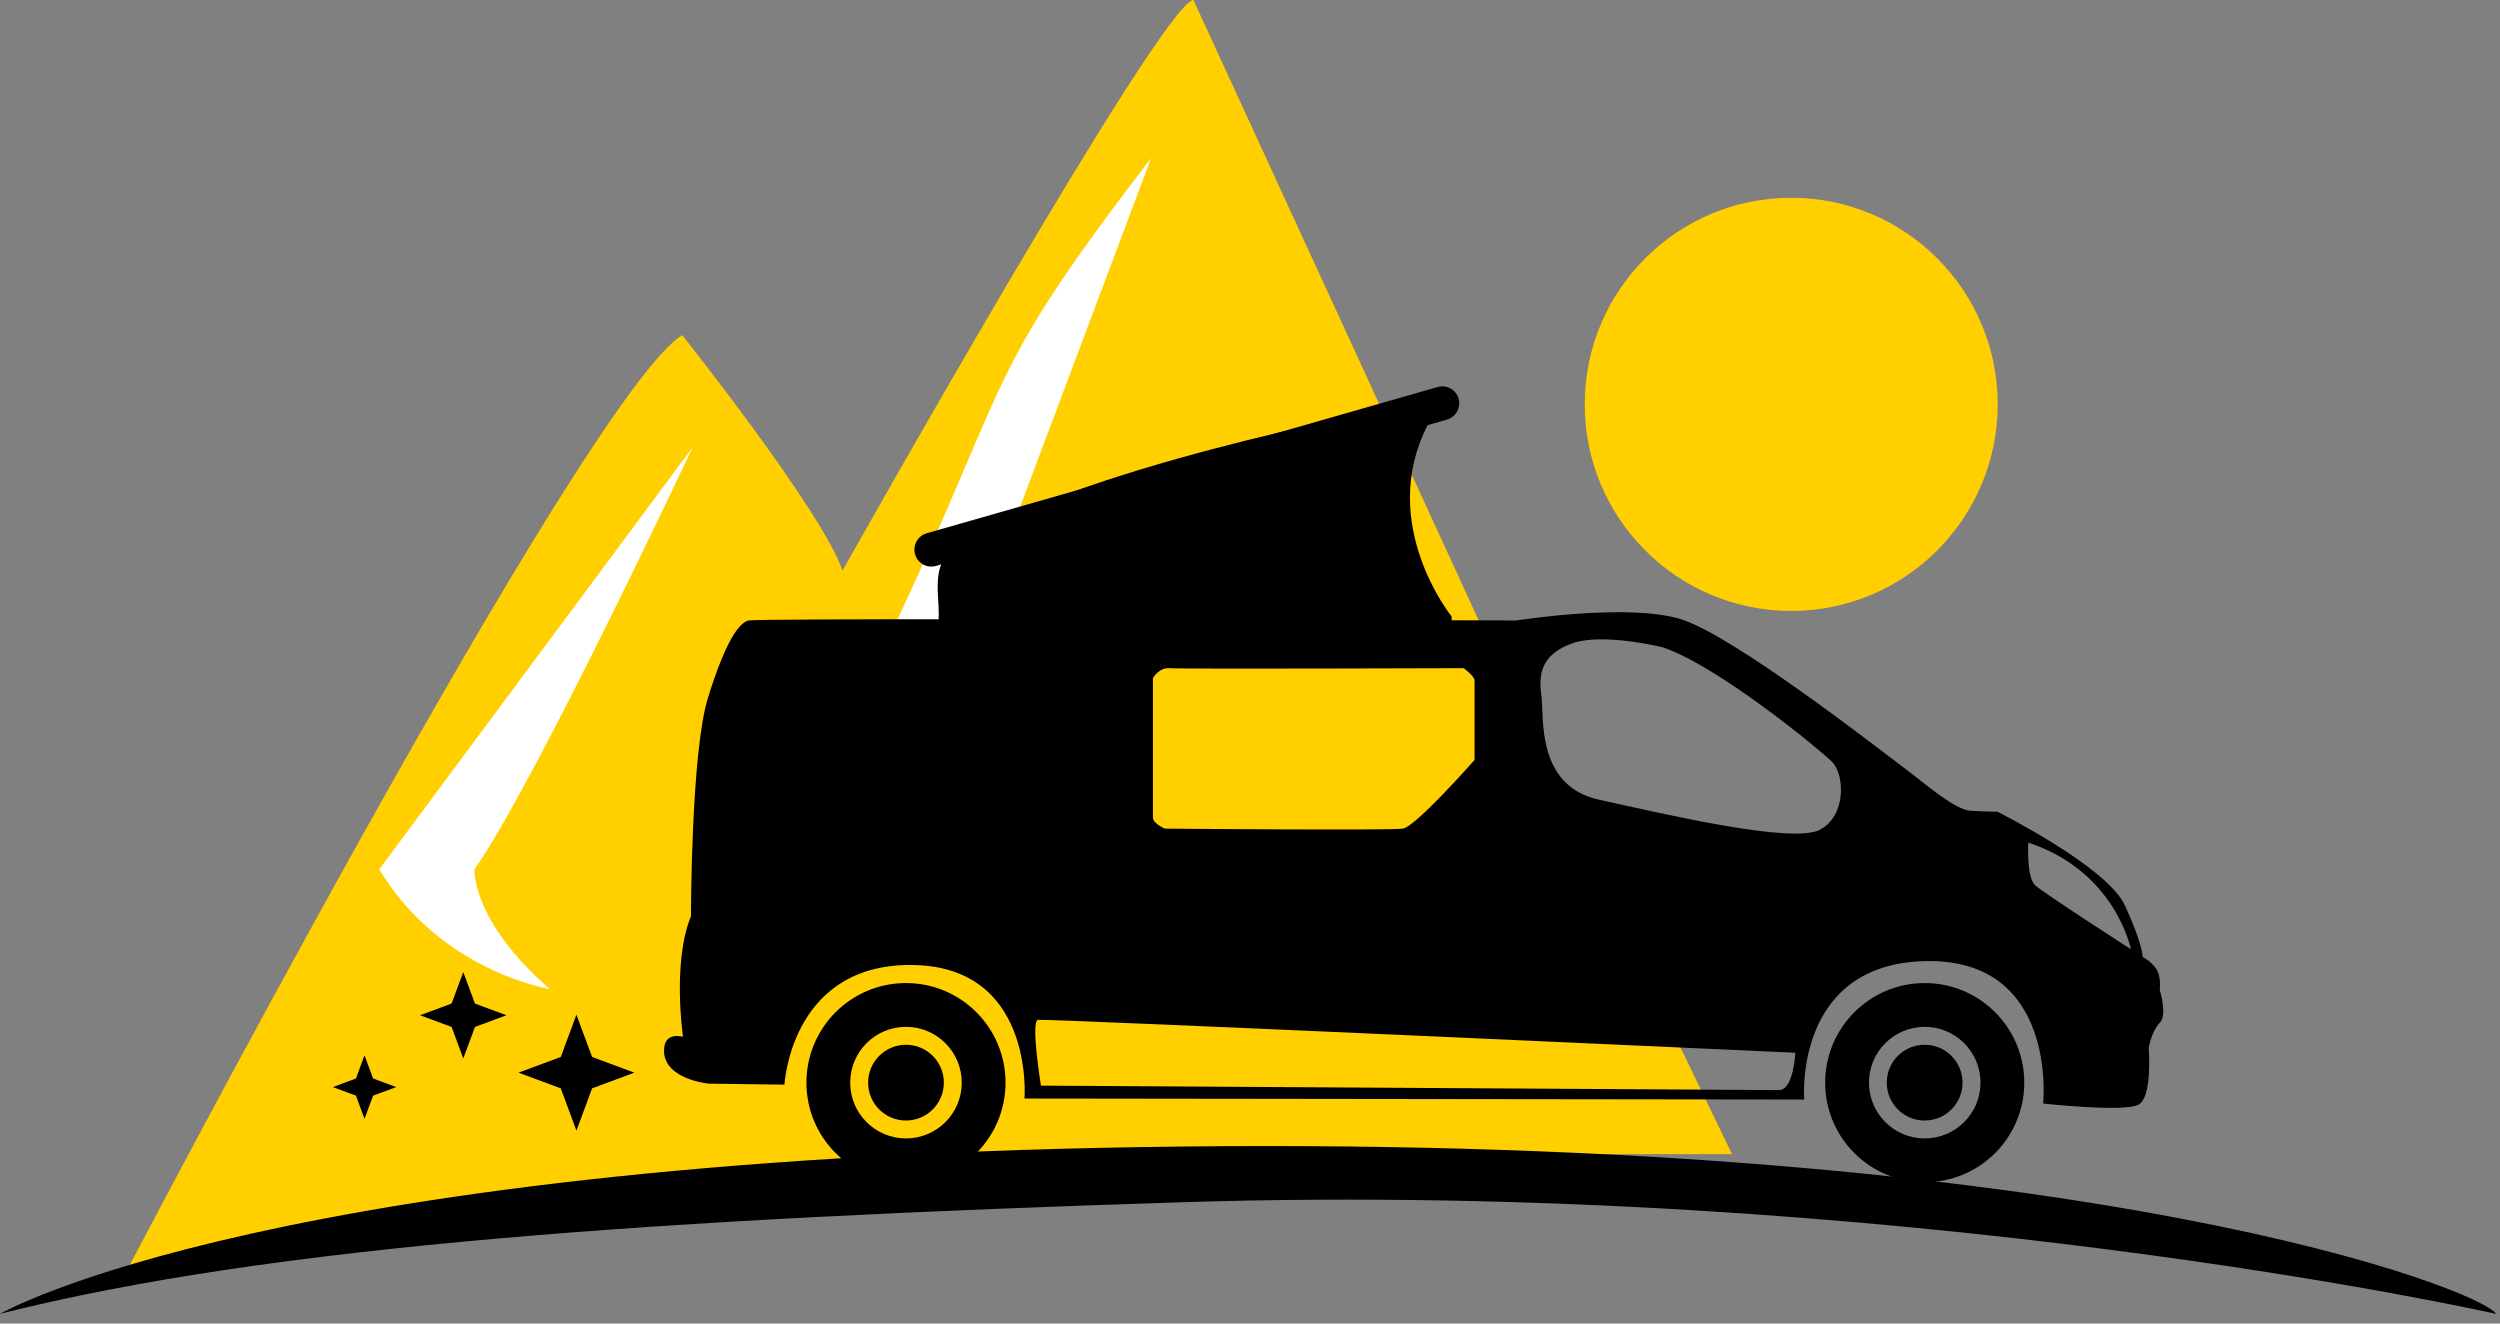 <?xml version="1.0"?>
<svg xmlns="http://www.w3.org/2000/svg" width="85" height="45" viewBox="0 0 170 90" fill="none">
<rect x="0" y="0" width="170" height="90" fill="#808080" stroke="none"/>
<path d="M107.762 27.494C107.762 19.735 114.051 13.449 121.803 13.449C129.555 13.449 135.844 19.74 135.844 27.494C135.844 35.248 129.555 41.544 121.803 41.544C114.051 41.544 107.762 35.253 107.762 27.494Z" fill="#FFCF00"/>
<path d="M8.264 87.085C8.264 87.085 39.809 26.747 46.391 22.791C46.391 22.791 55.85 34.662 57.292 38.795C57.292 38.795 78.996 0.178 81.153 0L106.623 55.385L117.776 78.479H87.641L44.886 79.738L34.235 81.379L20.21 84.629L8.269 87.079L8.264 87.085Z" fill="#FFCF00"/>
<path d="M25.789 59.115L47.09 30.43C47.09 30.43 36.304 53.404 32.261 59.115C32.261 59.115 32.052 62.626 37.385 67.251C37.385 67.251 29.968 66.08 25.789 59.115Z" fill="white"/>
<path d="M61.011 42.171C68.967 25.096 66.914 25.534 78.275 10.748L68.701 36.24C68.701 36.24 62.808 43.858 76.024 42.782C76.024 42.782 67.353 55.797 59.261 60.113C59.261 60.113 55.589 53.801 61.006 42.176L61.011 42.171Z" fill="white"/>
<path d="M0 89.342C0 89.342 18.512 78.63 80.516 77.962C142.52 77.293 168.841 87.779 169.729 89.342C169.729 89.342 129.137 80.193 80.291 81.755C45.288 82.873 18.512 84.655 0 89.342Z" fill="black"/>
<path d="M133.452 73.62C133.452 72.198 132.303 71.044 130.876 71.044C129.45 71.044 128.301 72.193 128.301 73.62C128.301 75.046 129.456 76.196 130.876 76.196C132.297 76.196 133.452 75.041 133.452 73.62Z" fill="black"/>
<path d="M124.112 73.62C124.112 77.361 127.141 80.391 130.882 80.391C134.622 80.391 137.651 77.361 137.651 73.62C137.651 69.879 134.616 66.848 130.882 66.848C127.147 66.848 124.112 69.879 124.112 73.62ZM127.089 73.62C127.089 71.525 128.787 69.826 130.882 69.826C132.976 69.826 134.674 71.525 134.674 73.62C134.674 75.715 132.976 77.413 130.882 77.413C128.787 77.413 127.089 75.715 127.089 73.62Z" fill="black"/>
<path d="M64.182 73.62C64.182 72.198 63.028 71.044 61.607 71.044C60.186 71.044 59.032 72.193 59.032 73.62C59.032 75.046 60.186 76.196 61.607 76.196C63.028 76.196 64.182 75.041 64.182 73.62Z" fill="black"/>
<path d="M54.837 73.62C54.837 77.361 57.867 80.391 61.607 80.391C65.347 80.391 68.376 77.361 68.376 73.62C68.376 69.879 65.347 66.848 61.607 66.848C57.867 66.848 54.837 69.879 54.837 73.62ZM57.814 73.62C57.814 71.525 59.512 69.826 61.607 69.826C63.701 69.826 65.399 71.525 65.399 73.62C65.399 75.715 63.701 77.413 61.607 77.413C59.512 77.413 57.814 75.715 57.814 73.62Z" fill="black"/>
<path d="M45.152 71.519C45.241 73.416 48.198 73.688 48.198 73.688L53.343 73.756C53.343 73.756 53.75 65.897 61.471 65.626C70.403 65.312 69.666 74.701 69.666 74.701L122.686 74.769C122.686 74.769 121.939 65.49 131.012 65.354C139.95 65.218 138.936 75.041 138.936 75.041C138.936 75.041 144.489 75.652 145.434 75.109C146.38 74.566 146.113 71.248 146.113 71.248C146.113 71.248 146.317 70.098 146.86 69.555C147.404 69.011 146.86 67.319 146.86 67.319C146.86 67.319 146.996 66.373 146.589 65.829C146.181 65.286 145.706 65.082 145.706 65.082C145.706 65.082 145.706 64.199 144.489 61.56C143.272 58.922 135.823 55.197 135.823 55.197C135.823 55.197 135.076 55.197 133.995 55.129C132.914 55.061 131.017 53.368 129.393 52.15C127.768 50.933 117.948 43.278 114.359 42.124C110.771 40.974 103.118 42.192 103.118 42.192L80.704 42.124C80.704 42.124 51.588 42.056 50.909 42.192C50.23 42.327 49.284 43.749 48.135 47.474C46.986 51.199 46.986 62.308 46.986 62.308C45.701 65.422 46.443 70.501 46.443 70.501C46.443 70.501 45.09 70.093 45.158 71.519H45.152ZM137.923 57.297C143.883 59.262 144.896 64.544 144.896 64.544C144.896 64.544 139.004 60.751 138.398 60.207C137.787 59.664 137.923 57.297 137.923 57.297ZM100.271 51.675C100.271 51.675 96.275 56.215 95.398 56.346C94.52 56.482 79.215 56.346 79.215 56.346C79.215 56.346 78.4 56.006 78.4 55.599V46.115C78.4 46.115 78.808 45.368 79.549 45.436C80.296 45.504 99.525 45.436 99.525 45.436C99.525 45.436 100.204 45.912 100.271 46.251V51.67V51.675ZM123.772 56.414C121.944 57.428 113.074 55.332 108.739 54.381C104.403 53.436 105.014 48.691 104.811 47.27C104.607 45.849 104.811 44.496 106.911 43.749C109.01 43.002 113.074 44.02 113.074 44.02C116.867 45.306 123.772 50.996 124.587 51.811C125.402 52.621 125.606 55.4 123.772 56.414ZM70.581 69.351C71.087 69.252 122.08 71.587 122.08 71.587C122.08 71.587 121.975 74.127 120.962 74.127C119.949 74.127 70.784 73.823 70.784 73.823C70.784 73.823 70.074 69.456 70.581 69.351Z" fill="black"/>
<path d="M39.197 69.001L40.263 71.875L43.136 72.941L40.263 74.006L39.197 76.885L38.132 74.006L35.254 72.941L38.132 71.875L39.197 69.001Z" fill="black"/>
<path d="M31.503 66.101L32.297 68.243L34.439 69.037L32.297 69.832L31.503 71.974L30.709 69.832L28.562 69.037L30.709 68.243L31.503 66.101Z" fill="black"/>
<path d="M24.786 71.765L25.371 73.338L26.943 73.923L25.371 74.503L24.786 76.081L24.206 74.503L22.628 73.923L24.206 73.338L24.786 71.765Z" fill="black"/>
<path d="M98.705 41.915C98.705 41.915 93.627 35.613 97.08 28.91C97.08 28.91 99.331 27.055 95.727 27.593C93.021 28.001 73.146 31.919 65.154 37.019C62.49 38.717 64.746 42.019 63.304 43.54H98.71V41.915H98.705Z" fill="black"/>
<path d="M62.223 37.693C62.401 38.304 63.038 38.66 63.649 38.482L98.391 28.534C99.002 28.356 99.357 27.718 99.185 27.107C99.007 26.496 98.37 26.14 97.759 26.318L63.017 36.261C62.406 36.439 62.051 37.076 62.223 37.688V37.693Z" fill="black"/>
</svg>
